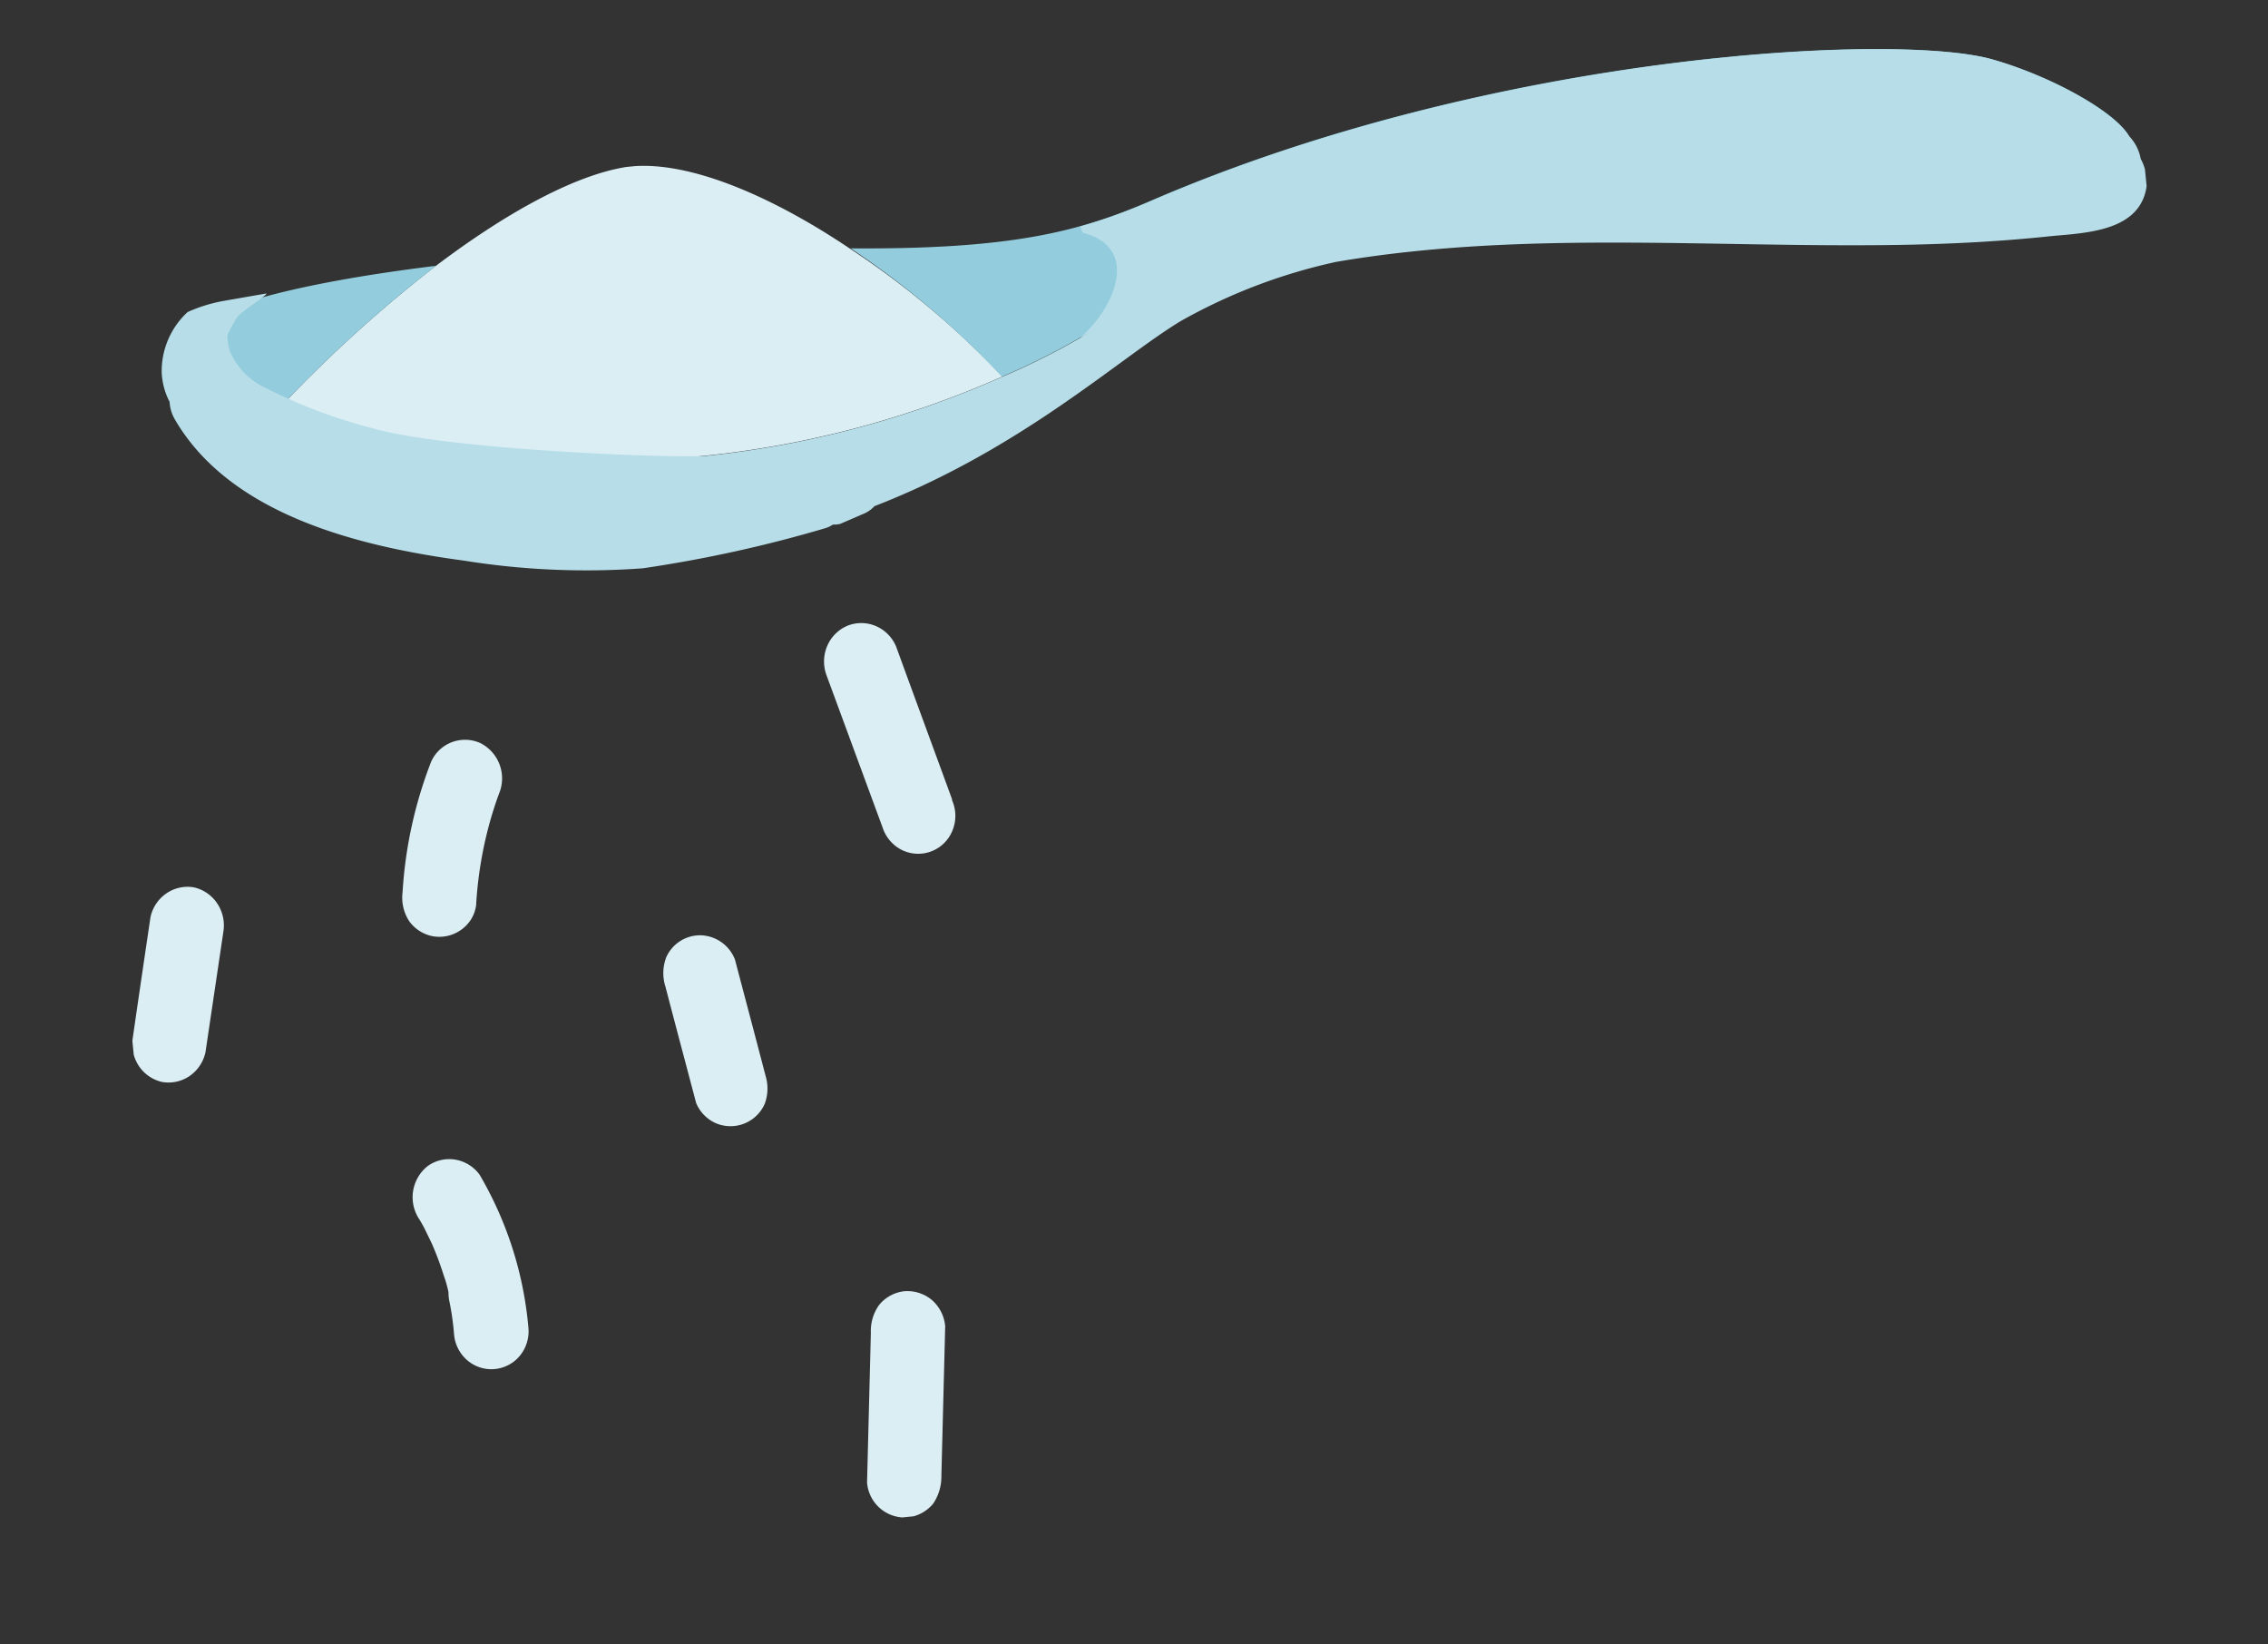 <svg width="40" height="29" viewBox="0 0 40 29" fill="none" xmlns="http://www.w3.org/2000/svg">
    <rect x="0" y="0" width="40" height="29" fill="#333333" stroke="none"/>
    <g clip-path="url(#a)">
        <path d="M17.68 6.64a17.306 17.306 0 0 1-5.207 1.393c-2.375.237-5.755.017-7.733-.636a23.908 23.908 0 0 1 2.95-2.71c1.185-.896 2.407-1.59 3.353-1.742 1.048-.145 2.55.5 3.943 1.437.98.644 1.884 1.402 2.694 2.258z" fill="#DBEEF4"/>
        <path d="M7.692 4.687a23.91 23.91 0 0 0-2.952 2.71 4.034 4.034 0 0 1-1.204-.586.946.946 0 0 1-.398-.625c-.068-.682 2.037-1.189 4.554-1.499zM37.545 2.398c.152.242.016.417-.589.41-8.827-.112-15.52 1.456-16.782 2.414a12.5 12.5 0 0 1-2.503 1.42 15.268 15.268 0 0 0-2.668-2.262c2.81.02 4.014-.289 5.264-.827C26.356.916 33.457.567 35.137 1.047c1.065.303 2.177.93 2.408 1.351z" fill="#93CDDD"/>
        <path d="M37.755 2.8a.779.779 0 0 0-.203-.398c-.258-.424-1.348-1.048-2.405-1.352-1.679-.48-8.78-.13-14.869 2.506-.399.172-.808.319-1.226.438a.52.52 0 0 1 .038.108c1.03.257.573 1.324-.036 1.852.39-.217.764-.46 1.122-.728a12.502 12.502 0 0 1-2.503 1.42 17.305 17.305 0 0 1-5.207 1.392c-.485.049-4.515-.098-5.871-.48a9.134 9.134 0 0 1-1.896-.71 1.26 1.26 0 0 1-.642-.646 1.191 1.191 0 0 1-.047-.247c-.004-.045-.005-.058.156-.34.076-.124.546-.4.533-.44l-.78.136c-.21.04-.415.104-.61.192a1.417 1.417 0 0 0-.457 1.071c.009.179.056.354.139.512.006.113.04.223.098.319.994 1.7 3.309 2.242 5.096 2.482 1.043.167 2.1.212 3.152.135 1.09-.16 2.168-.396 3.226-.71a.468.468 0 0 0 .126-.061.43.43 0 0 0 .131-.013l.393-.17a.55.55 0 0 0 .21-.142c2.598-1.006 4.328-2.618 5.405-3.266a9.812 9.812 0 0 1 2.739-1.042c3.302-.564 6.653-.242 9.984-.3.88-.016 1.731-.06 2.595-.151.602-.06 1.588-.07 1.711-.869a.87.87 0 0 0-.102-.498z" fill="#B7DEE8"/>
        <path d="M16.79 14.092c-.328-.898-.66-1.796-.987-2.694a.677.677 0 0 0-.355-.357.655.655 0 0 0-.497-.008.673.673 0 0 0-.361.357.697.697 0 0 0-.015.513l.991 2.69a.679.679 0 0 0 .343.398.651.651 0 0 0 .89-.347.68.68 0 0 0-.007-.53l-.002-.022zM8.473 13.105a.655.655 0 0 0-.87.33 7.602 7.602 0 0 0-.503 2.3.76.76 0 0 0 .117.51.668.668 0 0 0 .424.267.664.664 0 0 0 .67-.304.64.64 0 0 0 .086-.243 6.95 6.95 0 0 1 .281-1.602c.04-.13.084-.265.133-.392a.697.697 0 0 0-.338-.866zM13.502 18.972c-.178-.684-.36-1.367-.54-2.051a.67.67 0 0 0-.595-.427.653.653 0 0 0-.616.386.784.784 0 0 0-.014.523c.178.684.361 1.367.54 2.047a.669.669 0 0 0 .353.36.66.66 0 0 0 .856-.341.77.77 0 0 0 .016-.497zM3.417 15.648a.66.66 0 0 0-.484.108.682.682 0 0 0-.279.418c-.105.708-.21 1.42-.312 2.127-.028.173.01.35.106.496a.67.67 0 0 0 .413.284.66.66 0 0 0 .485-.107.682.682 0 0 0 .278-.419l.316-2.127a.697.697 0 0 0-.109-.496.674.674 0 0 0-.414-.284zM8.459 20.717a.664.664 0 0 0-.43-.267.65.65 0 0 0-.489.116.701.701 0 0 0-.145.936c.032.051.06.103.086.15l.133.274c.08.182.15.369.21.56.033.092.06.184.08.274a.164.164 0 0 1 .006.05c.001.04.005.08.012.12.042.202.071.406.087.612.018.177.104.34.24.453a.651.651 0 0 0 .925-.093.678.678 0 0 0 .145-.491 6.433 6.433 0 0 0-.86-2.694zM16.43 22.921a.678.678 0 0 0-.483-.15.669.669 0 0 0-.443.243.787.787 0 0 0-.145.49l-.067 2.639a.668.668 0 0 0 .723.616.678.678 0 0 0 .443-.242.854.854 0 0 0 .145-.492l.067-2.637a.693.693 0 0 0-.24-.467z" fill="#DBEEF4"/>
    </g>
    <defs>
        <clipPath id="a">
            <path fill="#fff" transform="rotate(-5.703 40.182 -7.02)" d="M0 0h36.847v24.181H0z"/>
        </clipPath>
    </defs>
</svg>
